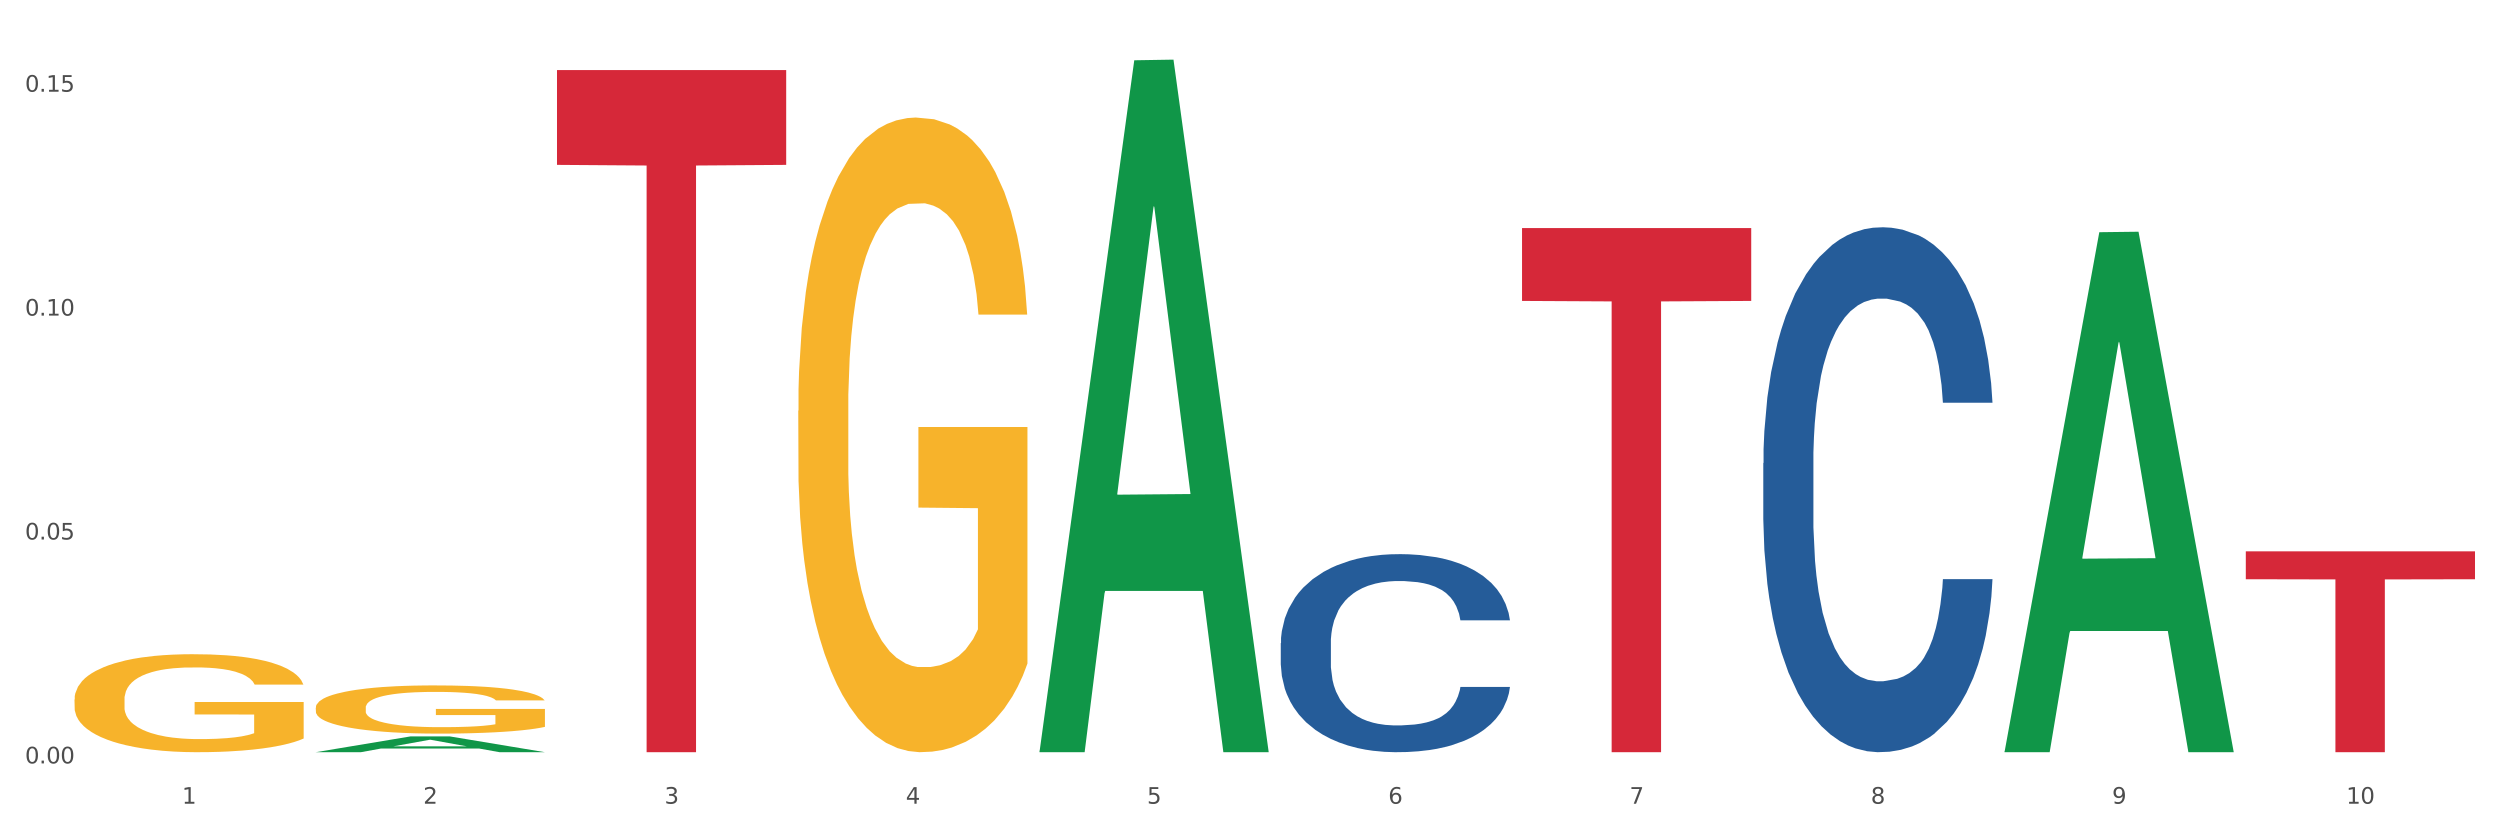 <?xml version="1.0" encoding="utf-8" standalone="no"?>
<!DOCTYPE svg PUBLIC "-//W3C//DTD SVG 1.1//EN"
  "http://www.w3.org/Graphics/SVG/1.1/DTD/svg11.dtd">
<svg xmlns:xlink="http://www.w3.org/1999/xlink" width="1080pt" height="360pt" viewBox="0 0 1080 360" xmlns="http://www.w3.org/2000/svg" version="1.1">
 <rect x="0" y="0" width="1080" height="360" fill="#333333" stroke="none"/>
 <defs>
  <style type="text/css">*{stroke-linejoin: round; stroke-linecap: butt}</style>
 </defs>
 <g id="figure_1">
  <g id="patch_1">
   <path d="M 0 360 
L 1080 360 
L 1080 0 
L 0 0 
z
" style="fill: #ffffff; stroke: #ffffff; stroke-linejoin: miter"/>
  </g>
  <g id="axes_1">
   <g id="matplotlib.axis_1">
    <g id="xtick_1">
     <g id="text_1">
      <!-- 1 -->
      <g style="fill: #4d4d4d" transform="translate(78.627 347.204) scale(0.096 -0.096)">
       <defs>
        <path id="DejaVuSans-31" d="M 794 531 
L 1825 531 
L 1825 4091 
L 703 3866 
L 703 4441 
L 1819 4666 
L 2450 4666 
L 2450 531 
L 3481 531 
L 3481 0 
L 794 0 
L 794 531 
z
" transform="scale(0.016)"/>
       </defs>
       <use xlink:href="#DejaVuSans-31"/>
      </g>
     </g>
    </g>
    <g id="xtick_2">
     <g id="text_2">
      <!-- 2 -->
      <g style="fill: #4d4d4d" transform="translate(182.851 347.204) scale(0.096 -0.096)">
       <defs>
        <path id="DejaVuSans-32" d="M 1228 531 
L 3431 531 
L 3431 0 
L 469 0 
L 469 531 
Q 828 903 1448 1529 
Q 2069 2156 2228 2338 
Q 2531 2678 2651 2914 
Q 2772 3150 2772 3378 
Q 2772 3750 2511 3984 
Q 2250 4219 1831 4219 
Q 1534 4219 1204 4116 
Q 875 4013 500 3803 
L 500 4441 
Q 881 4594 1212 4672 
Q 1544 4750 1819 4750 
Q 2544 4750 2975 4387 
Q 3406 4025 3406 3419 
Q 3406 3131 3298 2873 
Q 3191 2616 2906 2266 
Q 2828 2175 2409 1742 
Q 1991 1309 1228 531 
z
" transform="scale(0.016)"/>
       </defs>
       <use xlink:href="#DejaVuSans-32"/>
      </g>
     </g>
    </g>
    <g id="xtick_3">
     <g id="text_3">
      <!-- 3 -->
      <g style="fill: #4d4d4d" transform="translate(287.074 347.204) scale(0.096 -0.096)">
       <defs>
        <path id="DejaVuSans-33" d="M 2597 2516 
Q 3050 2419 3304 2112 
Q 3559 1806 3559 1356 
Q 3559 666 3084 287 
Q 2609 -91 1734 -91 
Q 1441 -91 1130 -33 
Q 819 25 488 141 
L 488 750 
Q 750 597 1062 519 
Q 1375 441 1716 441 
Q 2309 441 2620 675 
Q 2931 909 2931 1356 
Q 2931 1769 2642 2001 
Q 2353 2234 1838 2234 
L 1294 2234 
L 1294 2753 
L 1863 2753 
Q 2328 2753 2575 2939 
Q 2822 3125 2822 3475 
Q 2822 3834 2567 4026 
Q 2313 4219 1838 4219 
Q 1578 4219 1281 4162 
Q 984 4106 628 3988 
L 628 4550 
Q 988 4650 1302 4700 
Q 1616 4750 1894 4750 
Q 2613 4750 3031 4423 
Q 3450 4097 3450 3541 
Q 3450 3153 3228 2886 
Q 3006 2619 2597 2516 
z
" transform="scale(0.016)"/>
       </defs>
       <use xlink:href="#DejaVuSans-33"/>
      </g>
     </g>
    </g>
    <g id="xtick_4">
     <g id="text_4">
      <!-- 4 -->
      <g style="fill: #4d4d4d" transform="translate(391.298 347.204) scale(0.096 -0.096)">
       <defs>
        <path id="DejaVuSans-34" d="M 2419 4116 
L 825 1625 
L 2419 1625 
L 2419 4116 
z
M 2253 4666 
L 3047 4666 
L 3047 1625 
L 3713 1625 
L 3713 1100 
L 3047 1100 
L 3047 0 
L 2419 0 
L 2419 1100 
L 313 1100 
L 313 1709 
L 2253 4666 
z
" transform="scale(0.016)"/>
       </defs>
       <use xlink:href="#DejaVuSans-34"/>
      </g>
     </g>
    </g>
    <g id="xtick_5">
     <g id="text_5">
      <!-- 5 -->
      <g style="fill: #4d4d4d" transform="translate(495.522 347.204) scale(0.096 -0.096)">
       <defs>
        <path id="DejaVuSans-35" d="M 691 4666 
L 3169 4666 
L 3169 4134 
L 1269 4134 
L 1269 2991 
Q 1406 3038 1543 3061 
Q 1681 3084 1819 3084 
Q 2600 3084 3056 2656 
Q 3513 2228 3513 1497 
Q 3513 744 3044 326 
Q 2575 -91 1722 -91 
Q 1428 -91 1123 -41 
Q 819 9 494 109 
L 494 744 
Q 775 591 1075 516 
Q 1375 441 1709 441 
Q 2250 441 2565 725 
Q 2881 1009 2881 1497 
Q 2881 1984 2565 2268 
Q 2250 2553 1709 2553 
Q 1456 2553 1204 2497 
Q 953 2441 691 2322 
L 691 4666 
z
" transform="scale(0.016)"/>
       </defs>
       <use xlink:href="#DejaVuSans-35"/>
      </g>
     </g>
    </g>
    <g id="xtick_6">
     <g id="text_6">
      <!-- 6 -->
      <g style="fill: #4d4d4d" transform="translate(599.745 347.204) scale(0.096 -0.096)">
       <defs>
        <path id="DejaVuSans-36" d="M 2113 2584 
Q 1688 2584 1439 2293 
Q 1191 2003 1191 1497 
Q 1191 994 1439 701 
Q 1688 409 2113 409 
Q 2538 409 2786 701 
Q 3034 994 3034 1497 
Q 3034 2003 2786 2293 
Q 2538 2584 2113 2584 
z
M 3366 4563 
L 3366 3988 
Q 3128 4100 2886 4159 
Q 2644 4219 2406 4219 
Q 1781 4219 1451 3797 
Q 1122 3375 1075 2522 
Q 1259 2794 1537 2939 
Q 1816 3084 2150 3084 
Q 2853 3084 3261 2657 
Q 3669 2231 3669 1497 
Q 3669 778 3244 343 
Q 2819 -91 2113 -91 
Q 1303 -91 875 529 
Q 447 1150 447 2328 
Q 447 3434 972 4092 
Q 1497 4750 2381 4750 
Q 2619 4750 2861 4703 
Q 3103 4656 3366 4563 
z
" transform="scale(0.016)"/>
       </defs>
       <use xlink:href="#DejaVuSans-36"/>
      </g>
     </g>
    </g>
    <g id="xtick_7">
     <g id="text_7">
      <!-- 7 -->
      <g style="fill: #4d4d4d" transform="translate(703.969 347.204) scale(0.096 -0.096)">
       <defs>
        <path id="DejaVuSans-37" d="M 525 4666 
L 3525 4666 
L 3525 4397 
L 1831 0 
L 1172 0 
L 2766 4134 
L 525 4134 
L 525 4666 
z
" transform="scale(0.016)"/>
       </defs>
       <use xlink:href="#DejaVuSans-37"/>
      </g>
     </g>
    </g>
    <g id="xtick_8">
     <g id="text_8">
      <!-- 8 -->
      <g style="fill: #4d4d4d" transform="translate(808.193 347.204) scale(0.096 -0.096)">
       <defs>
        <path id="DejaVuSans-38" d="M 2034 2216 
Q 1584 2216 1326 1975 
Q 1069 1734 1069 1313 
Q 1069 891 1326 650 
Q 1584 409 2034 409 
Q 2484 409 2743 651 
Q 3003 894 3003 1313 
Q 3003 1734 2745 1975 
Q 2488 2216 2034 2216 
z
M 1403 2484 
Q 997 2584 770 2862 
Q 544 3141 544 3541 
Q 544 4100 942 4425 
Q 1341 4750 2034 4750 
Q 2731 4750 3128 4425 
Q 3525 4100 3525 3541 
Q 3525 3141 3298 2862 
Q 3072 2584 2669 2484 
Q 3125 2378 3379 2068 
Q 3634 1759 3634 1313 
Q 3634 634 3220 271 
Q 2806 -91 2034 -91 
Q 1263 -91 848 271 
Q 434 634 434 1313 
Q 434 1759 690 2068 
Q 947 2378 1403 2484 
z
M 1172 3481 
Q 1172 3119 1398 2916 
Q 1625 2713 2034 2713 
Q 2441 2713 2670 2916 
Q 2900 3119 2900 3481 
Q 2900 3844 2670 4047 
Q 2441 4250 2034 4250 
Q 1625 4250 1398 4047 
Q 1172 3844 1172 3481 
z
" transform="scale(0.016)"/>
       </defs>
       <use xlink:href="#DejaVuSans-38"/>
      </g>
     </g>
    </g>
    <g id="xtick_9">
     <g id="text_9">
      <!-- 9 -->
      <g style="fill: #4d4d4d" transform="translate(912.416 347.204) scale(0.096 -0.096)">
       <defs>
        <path id="DejaVuSans-39" d="M 703 97 
L 703 672 
Q 941 559 1184 500 
Q 1428 441 1663 441 
Q 2288 441 2617 861 
Q 2947 1281 2994 2138 
Q 2813 1869 2534 1725 
Q 2256 1581 1919 1581 
Q 1219 1581 811 2004 
Q 403 2428 403 3163 
Q 403 3881 828 4315 
Q 1253 4750 1959 4750 
Q 2769 4750 3195 4129 
Q 3622 3509 3622 2328 
Q 3622 1225 3098 567 
Q 2575 -91 1691 -91 
Q 1453 -91 1209 -44 
Q 966 3 703 97 
z
M 1959 2075 
Q 2384 2075 2632 2365 
Q 2881 2656 2881 3163 
Q 2881 3666 2632 3958 
Q 2384 4250 1959 4250 
Q 1534 4250 1286 3958 
Q 1038 3666 1038 3163 
Q 1038 2656 1286 2365 
Q 1534 2075 1959 2075 
z
" transform="scale(0.016)"/>
       </defs>
       <use xlink:href="#DejaVuSans-39"/>
      </g>
     </g>
    </g>
    <g id="xtick_10">
     <g id="text_10">
      <!-- 10 -->
      <g style="fill: #4d4d4d" transform="translate(1013.586 347.204) scale(0.096 -0.096)">
       <defs>
        <path id="DejaVuSans-30" d="M 2034 4250 
Q 1547 4250 1301 3770 
Q 1056 3291 1056 2328 
Q 1056 1369 1301 889 
Q 1547 409 2034 409 
Q 2525 409 2770 889 
Q 3016 1369 3016 2328 
Q 3016 3291 2770 3770 
Q 2525 4250 2034 4250 
z
M 2034 4750 
Q 2819 4750 3233 4129 
Q 3647 3509 3647 2328 
Q 3647 1150 3233 529 
Q 2819 -91 2034 -91 
Q 1250 -91 836 529 
Q 422 1150 422 2328 
Q 422 3509 836 4129 
Q 1250 4750 2034 4750 
z
" transform="scale(0.016)"/>
       </defs>
       <use xlink:href="#DejaVuSans-31"/>
       <use xlink:href="#DejaVuSans-30" transform="translate(63.623 0)"/>
      </g>
     </g>
    </g>
    <g id="xtick_11"/>
    <g id="xtick_12"/>
    <g id="xtick_13"/>
    <g id="xtick_14"/>
    <g id="xtick_15"/>
    <g id="xtick_16"/>
    <g id="xtick_17"/>
    <g id="xtick_18"/>
    <g id="xtick_19"/>
   </g>
   <g id="matplotlib.axis_2">
    <g id="ytick_1">
     <g id="text_11">
      <!-- 0.00 -->
      <g style="fill: #4d4d4d" transform="translate(10.8 329.798) scale(0.096 -0.096)">
       <defs>
        <path id="DejaVuSans-2e" d="M 684 794 
L 1344 794 
L 1344 0 
L 684 0 
L 684 794 
z
" transform="scale(0.016)"/>
       </defs>
       <use xlink:href="#DejaVuSans-30"/>
       <use xlink:href="#DejaVuSans-2e" transform="translate(63.623 0)"/>
       <use xlink:href="#DejaVuSans-30" transform="translate(95.41 0)"/>
       <use xlink:href="#DejaVuSans-30" transform="translate(159.033 0)"/>
      </g>
     </g>
    </g>
    <g id="ytick_2">
     <g id="text_12">
      <!-- 0.05 -->
      <g style="fill: #4d4d4d" transform="translate(10.8 233.073) scale(0.096 -0.096)">
       <use xlink:href="#DejaVuSans-30"/>
       <use xlink:href="#DejaVuSans-2e" transform="translate(63.623 0)"/>
       <use xlink:href="#DejaVuSans-30" transform="translate(95.41 0)"/>
       <use xlink:href="#DejaVuSans-35" transform="translate(159.033 0)"/>
      </g>
     </g>
    </g>
    <g id="ytick_3">
     <g id="text_13">
      <!-- 0.10 -->
      <g style="fill: #4d4d4d" transform="translate(10.8 136.347) scale(0.096 -0.096)">
       <use xlink:href="#DejaVuSans-30"/>
       <use xlink:href="#DejaVuSans-2e" transform="translate(63.623 0)"/>
       <use xlink:href="#DejaVuSans-31" transform="translate(95.41 0)"/>
       <use xlink:href="#DejaVuSans-30" transform="translate(159.033 0)"/>
      </g>
     </g>
    </g>
    <g id="ytick_4">
     <g id="text_14">
      <!-- 0.15 -->
      <g style="fill: #4d4d4d" transform="translate(10.8 39.622) scale(0.096 -0.096)">
       <use xlink:href="#DejaVuSans-30"/>
       <use xlink:href="#DejaVuSans-2e" transform="translate(63.623 0)"/>
       <use xlink:href="#DejaVuSans-31" transform="translate(95.41 0)"/>
       <use xlink:href="#DejaVuSans-35" transform="translate(159.033 0)"/>
      </g>
     </g>
    </g>
    <g id="ytick_5"/>
    <g id="ytick_6"/>
    <g id="ytick_7"/>
   </g>
   <g id="PolyCollection_1">
    <path d="M 136.399 324.937 
L 136.501 324.93 
L 177.331 318.13 
L 194.275 318.123 
L 235.411 324.95 
L 215.813 324.95 
L 206.932 323.36 
L 164.775 323.36 
L 164.469 323.386 
L 155.895 324.95 
L 136.399 324.95 
L 136.399 324.937 
L 170.083 322.411 
L 201.624 322.405 
L 186.007 319.578 
L 185.803 319.565 
L 185.599 319.585 
L 169.981 322.405 
L 170.083 322.411 
L 136.399 324.937 
z
" clip-path="url(#pf6af461e90)" style="fill: #109648"/>
    <path d="M 344.846 177.467 
L 344.963 177.217 
L 344.963 168.202 
L 345.197 160.44 
L 346.366 141.66 
L 348.119 126.136 
L 349.405 117.873 
L 350.691 111.112 
L 352.21 104.352 
L 354.081 97.341 
L 357.471 87.074 
L 359.575 81.816 
L 362.147 76.307 
L 366.823 68.295 
L 370.213 63.788 
L 373.72 60.032 
L 379.448 55.525 
L 383.188 53.522 
L 387.163 52.019 
L 391.956 51.018 
L 395.579 50.767 
L 403.529 51.518 
L 410.309 53.772 
L 413.582 55.525 
L 417.79 58.529 
L 420.011 60.533 
L 423.635 64.539 
L 427.376 69.797 
L 429.947 74.304 
L 433.805 82.818 
L 436.728 91.331 
L 439.416 101.848 
L 440.819 109.109 
L 441.871 115.87 
L 442.806 123.632 
L 443.741 135.901 
L 422.7 135.901 
L 421.882 127.138 
L 420.596 118.875 
L 418.725 110.862 
L 417.089 105.854 
L 414.283 99.594 
L 411.711 95.588 
L 409.023 92.583 
L 405.75 90.079 
L 403.178 88.827 
L 399.554 87.826 
L 392.423 88.076 
L 387.63 90.079 
L 384.357 92.583 
L 382.253 94.837 
L 380.383 97.341 
L 378.279 100.846 
L 375.824 106.104 
L 374.07 110.862 
L 372.317 116.871 
L 370.914 122.881 
L 369.628 129.892 
L 368.576 137.404 
L 367.758 145.166 
L 367.056 154.681 
L 366.472 170.456 
L 366.472 204.76 
L 366.706 212.522 
L 367.29 222.788 
L 367.992 230.551 
L 369.161 239.815 
L 370.213 246.075 
L 372.2 255.089 
L 374.421 262.601 
L 376.174 267.359 
L 377.928 271.365 
L 380.967 276.874 
L 384.357 281.381 
L 387.28 284.135 
L 391.254 286.639 
L 393.943 287.641 
L 396.281 288.141 
L 402.009 288.141 
L 406.1 287.39 
L 410.659 285.638 
L 414.166 283.384 
L 417.089 280.63 
L 420.362 276.123 
L 422.466 271.866 
L 422.466 219.533 
L 396.748 219.283 
L 396.748 184.478 
L 443.858 184.478 
L 443.858 286.639 
L 441.871 291.897 
L 439.65 296.655 
L 437.312 300.912 
L 433.805 306.17 
L 429.597 311.178 
L 425.856 314.683 
L 421.882 317.688 
L 417.206 320.442 
L 411.127 322.946 
L 407.386 323.948 
L 402.71 324.699 
L 397.216 324.95 
L 392.423 324.449 
L 387.747 323.197 
L 382.838 320.943 
L 378.045 317.688 
L 374.421 314.433 
L 370.797 310.427 
L 366.94 305.168 
L 363.9 300.16 
L 361.562 295.653 
L 358.99 289.894 
L 356.185 282.382 
L 354.081 275.622 
L 352.21 268.611 
L 350.223 259.596 
L 348.82 251.834 
L 347.418 242.069 
L 346.599 234.807 
L 345.664 223.54 
L 344.963 207.765 
L 344.846 177.467 
z
" clip-path="url(#pf6af461e90)" style="fill: #f7b32b"/>
    <path d="M 761.74 200.067 
L 761.857 199.86 
L 761.857 194.061 
L 762.208 186.191 
L 763.496 171.694 
L 765.134 160.717 
L 767.943 147.877 
L 769.465 142.492 
L 771.454 136.486 
L 775.551 126.753 
L 780.232 118.469 
L 783.509 113.912 
L 785.967 111.013 
L 791.467 105.835 
L 794.627 103.557 
L 797.904 101.693 
L 800.713 100.451 
L 805.395 99.001 
L 809.14 98.38 
L 813.47 98.173 
L 817.098 98.38 
L 821.897 99.208 
L 828.919 101.693 
L 831.611 103.143 
L 835.239 105.628 
L 838.984 108.942 
L 842.027 112.255 
L 845.538 117.019 
L 849.166 123.232 
L 852.677 131.102 
L 855.135 138.35 
L 857.125 146.013 
L 858.88 155.333 
L 860.168 165.481 
L 860.753 173.972 
L 839.335 173.972 
L 838.75 166.309 
L 837.58 158.025 
L 836.409 152.433 
L 835.122 147.877 
L 833.132 142.7 
L 831.377 139.386 
L 828.451 135.451 
L 825.759 132.966 
L 823.535 131.516 
L 820.843 130.273 
L 815.109 129.031 
L 811.012 129.031 
L 808.438 129.445 
L 805.278 130.48 
L 802.586 131.93 
L 799.426 134.415 
L 796.968 137.108 
L 794.51 140.628 
L 793.106 143.114 
L 790.999 147.67 
L 789.595 151.398 
L 787.722 157.818 
L 786.669 162.374 
L 784.796 174.179 
L 783.977 182.877 
L 783.626 188.883 
L 783.392 195.511 
L 783.392 227.819 
L 784.094 242.316 
L 784.679 248.529 
L 785.616 255.57 
L 787.371 264.683 
L 789.946 273.588 
L 792.638 280.008 
L 794.862 283.943 
L 796.968 286.843 
L 799.075 289.121 
L 801.65 291.192 
L 803.756 292.434 
L 806.916 293.677 
L 810.661 294.298 
L 813.587 294.298 
L 819.556 293.263 
L 822.248 292.227 
L 824.823 290.778 
L 827.632 288.5 
L 829.855 286.014 
L 831.143 284.15 
L 833.249 280.215 
L 834.888 276.073 
L 836.292 271.31 
L 837.229 267.168 
L 838.282 260.955 
L 839.101 253.913 
L 839.335 250.186 
L 860.753 250.186 
L 860.285 257.641 
L 859.465 264.89 
L 857.827 274.624 
L 856.539 280.215 
L 854.55 287.05 
L 852.443 292.849 
L 849.517 299.269 
L 846.825 304.032 
L 844.017 308.174 
L 840.974 311.902 
L 835.473 317.08 
L 833.483 318.529 
L 829.27 321.015 
L 825.993 322.464 
L 821.195 323.914 
L 816.279 324.742 
L 811.13 324.95 
L 806.565 324.535 
L 801.533 323.293 
L 798.373 322.05 
L 794.862 320.186 
L 790.765 317.287 
L 786.903 313.766 
L 783.275 309.624 
L 779.881 304.861 
L 776.721 299.476 
L 772.625 290.571 
L 769.582 281.872 
L 767.358 273.795 
L 765.837 266.961 
L 764.315 258.263 
L 763.496 252.257 
L 762.208 237.759 
L 761.74 224.298 
L 761.74 200.067 
z
" clip-path="url(#pf6af461e90)" style="fill: #255c99"/>
    <path d="M 553.293 277.831 
L 553.41 277.752 
L 553.41 275.565 
L 553.761 272.595 
L 555.049 267.125 
L 556.687 262.984 
L 559.496 258.139 
L 561.017 256.107 
L 563.007 253.841 
L 567.103 250.169 
L 571.785 247.043 
L 575.062 245.324 
L 577.52 244.23 
L 583.02 242.277 
L 586.18 241.417 
L 589.457 240.714 
L 592.266 240.245 
L 596.948 239.698 
L 600.693 239.463 
L 605.023 239.385 
L 608.651 239.463 
L 613.45 239.776 
L 620.472 240.714 
L 623.164 241.261 
L 626.792 242.198 
L 630.537 243.449 
L 633.58 244.699 
L 637.091 246.496 
L 640.719 248.84 
L 644.23 251.81 
L 646.688 254.545 
L 648.677 257.436 
L 650.433 260.952 
L 651.72 264.781 
L 652.306 267.985 
L 630.888 267.985 
L 630.303 265.094 
L 629.132 261.968 
L 627.962 259.858 
L 626.675 258.139 
L 624.685 256.186 
L 622.929 254.935 
L 620.004 253.451 
L 617.312 252.513 
L 615.088 251.966 
L 612.396 251.497 
L 606.661 251.028 
L 602.565 251.028 
L 599.99 251.185 
L 596.83 251.575 
L 594.139 252.122 
L 590.979 253.06 
L 588.521 254.076 
L 586.063 255.404 
L 584.659 256.342 
L 582.552 258.061 
L 581.148 259.468 
L 579.275 261.89 
L 578.222 263.609 
L 576.349 268.063 
L 575.53 271.345 
L 575.179 273.611 
L 574.945 276.111 
L 574.945 288.301 
L 575.647 293.771 
L 576.232 296.116 
L 577.168 298.772 
L 578.924 302.211 
L 581.499 305.571 
L 584.191 307.993 
L 586.414 309.478 
L 588.521 310.572 
L 590.628 311.431 
L 593.202 312.213 
L 595.309 312.681 
L 598.469 313.15 
L 602.214 313.385 
L 605.14 313.385 
L 611.109 312.994 
L 613.801 312.603 
L 616.375 312.056 
L 619.184 311.197 
L 621.408 310.259 
L 622.695 309.556 
L 624.802 308.071 
L 626.441 306.508 
L 627.845 304.711 
L 628.781 303.148 
L 629.835 300.804 
L 630.654 298.147 
L 630.888 296.741 
L 652.306 296.741 
L 651.837 299.554 
L 651.018 302.289 
L 649.38 305.961 
L 648.092 308.071 
L 646.103 310.65 
L 643.996 312.838 
L 641.07 315.26 
L 638.378 317.057 
L 635.569 318.62 
L 632.526 320.027 
L 627.026 321.98 
L 625.036 322.527 
L 620.823 323.465 
L 617.546 324.012 
L 612.747 324.559 
L 607.832 324.871 
L 602.682 324.95 
L 598.118 324.793 
L 593.085 324.324 
L 589.925 323.856 
L 586.414 323.152 
L 582.318 322.058 
L 578.456 320.73 
L 574.828 319.167 
L 571.434 317.37 
L 568.274 315.338 
L 564.177 311.978 
L 561.135 308.696 
L 558.911 305.649 
L 557.389 303.07 
L 555.868 299.788 
L 555.049 297.522 
L 553.761 292.052 
L 553.293 286.973 
L 553.293 277.831 
z
" clip-path="url(#pf6af461e90)" style="fill: #255c99"/>
    <path d="M 240.622 30.276 
L 339.635 30.276 
L 339.635 71.226 
L 300.687 71.503 
L 300.687 324.95 
L 279.336 324.95 
L 279.336 71.503 
L 240.622 71.226 
L 240.622 30.553 
L 240.622 30.276 
z
" clip-path="url(#pf6af461e90)" style="fill: #d62839"/>
    <path d="M 657.517 98.533 
L 756.529 98.533 
L 756.529 129.998 
L 717.581 130.21 
L 717.581 324.95 
L 696.23 324.95 
L 696.23 130.21 
L 657.517 129.998 
L 657.517 98.746 
L 657.517 98.533 
z
" clip-path="url(#pf6af461e90)" style="fill: #d62839"/>
    <path d="M 970.188 238.17 
L 1069.2 238.17 
L 1069.2 250.229 
L 1030.252 250.311 
L 1030.252 324.95 
L 1008.901 324.95 
L 1008.901 250.311 
L 970.188 250.229 
L 970.188 238.251 
L 970.188 238.17 
z
" clip-path="url(#pf6af461e90)" style="fill: #d62839"/>
    <path d="M 136.399 305.72 
L 136.516 305.701 
L 136.516 305.016 
L 136.749 304.427 
L 137.918 303 
L 139.672 301.821 
L 140.958 301.193 
L 142.244 300.68 
L 143.763 300.166 
L 145.634 299.634 
L 149.024 298.854 
L 151.128 298.455 
L 153.699 298.036 
L 158.375 297.428 
L 161.765 297.085 
L 165.272 296.8 
L 171 296.458 
L 174.741 296.306 
L 178.716 296.191 
L 183.508 296.115 
L 187.132 296.096 
L 195.081 296.153 
L 201.861 296.325 
L 205.135 296.458 
L 209.343 296.686 
L 211.564 296.838 
L 215.188 297.142 
L 218.928 297.542 
L 221.5 297.884 
L 225.358 298.531 
L 228.28 299.177 
L 230.969 299.976 
L 232.372 300.528 
L 233.424 301.041 
L 234.359 301.631 
L 235.294 302.563 
L 214.253 302.563 
L 213.434 301.897 
L 212.148 301.269 
L 210.278 300.661 
L 208.641 300.28 
L 205.836 299.805 
L 203.264 299.501 
L 200.576 299.273 
L 197.302 299.082 
L 194.731 298.987 
L 191.107 298.911 
L 183.976 298.93 
L 179.183 299.082 
L 175.91 299.273 
L 173.806 299.444 
L 171.936 299.634 
L 169.831 299.9 
L 167.377 300.3 
L 165.623 300.661 
L 163.87 301.117 
L 162.467 301.574 
L 161.181 302.106 
L 160.129 302.677 
L 159.311 303.266 
L 158.609 303.989 
L 158.025 305.187 
L 158.025 307.793 
L 158.259 308.382 
L 158.843 309.162 
L 159.544 309.752 
L 160.713 310.455 
L 161.765 310.931 
L 163.753 311.616 
L 165.974 312.186 
L 167.727 312.547 
L 169.481 312.852 
L 172.52 313.27 
L 175.91 313.613 
L 178.833 313.822 
L 182.807 314.012 
L 185.496 314.088 
L 187.834 314.126 
L 193.562 314.126 
L 197.653 314.069 
L 202.212 313.936 
L 205.719 313.765 
L 208.641 313.555 
L 211.915 313.213 
L 214.019 312.89 
L 214.019 308.915 
L 188.301 308.896 
L 188.301 306.252 
L 235.411 306.252 
L 235.411 314.012 
L 233.424 314.411 
L 231.203 314.773 
L 228.865 315.096 
L 225.358 315.495 
L 221.15 315.876 
L 217.409 316.142 
L 213.434 316.37 
L 208.758 316.579 
L 202.68 316.77 
L 198.939 316.846 
L 194.263 316.903 
L 188.769 316.922 
L 183.976 316.884 
L 179.3 316.789 
L 174.39 316.617 
L 169.598 316.37 
L 165.974 316.123 
L 162.35 315.819 
L 158.492 315.419 
L 155.453 315.039 
L 153.115 314.697 
L 150.543 314.259 
L 147.738 313.689 
L 145.634 313.175 
L 143.763 312.643 
L 141.776 311.958 
L 140.373 311.368 
L 138.97 310.627 
L 138.152 310.075 
L 137.217 309.219 
L 136.516 308.021 
L 136.399 305.72 
z
" clip-path="url(#pf6af461e90)" style="fill: #f7b32b"/>
    <path d="M 32.175 302.179 
L 32.292 302.14 
L 32.292 300.749 
L 32.526 299.55 
L 33.695 296.651 
L 35.448 294.254 
L 36.734 292.978 
L 38.02 291.934 
L 39.54 290.891 
L 41.41 289.808 
L 44.8 288.223 
L 46.904 287.411 
L 49.476 286.561 
L 54.152 285.324 
L 57.542 284.628 
L 61.049 284.048 
L 66.777 283.352 
L 70.517 283.043 
L 74.492 282.811 
L 79.285 282.656 
L 82.909 282.617 
L 90.858 282.733 
L 97.638 283.081 
L 100.911 283.352 
L 105.119 283.816 
L 107.34 284.125 
L 110.964 284.744 
L 114.705 285.556 
L 117.277 286.251 
L 121.134 287.566 
L 124.057 288.88 
L 126.745 290.504 
L 128.148 291.625 
L 129.2 292.669 
L 130.135 293.867 
L 131.071 295.762 
L 110.029 295.762 
L 109.211 294.409 
L 107.925 293.133 
L 106.054 291.896 
L 104.418 291.122 
L 101.612 290.156 
L 99.041 289.537 
L 96.352 289.074 
L 93.079 288.687 
L 90.507 288.494 
L 86.883 288.339 
L 79.752 288.378 
L 74.96 288.687 
L 71.686 289.074 
L 69.582 289.421 
L 67.712 289.808 
L 65.608 290.349 
L 63.153 291.161 
L 61.399 291.896 
L 59.646 292.823 
L 58.243 293.751 
L 56.957 294.834 
L 55.905 295.994 
L 55.087 297.192 
L 54.386 298.661 
L 53.801 301.097 
L 53.801 306.393 
L 54.035 307.591 
L 54.619 309.176 
L 55.321 310.375 
L 56.49 311.805 
L 57.542 312.772 
L 59.529 314.164 
L 61.75 315.323 
L 63.504 316.058 
L 65.257 316.676 
L 68.296 317.527 
L 71.686 318.223 
L 74.609 318.648 
L 78.583 319.035 
L 81.272 319.189 
L 83.61 319.267 
L 89.338 319.267 
L 93.429 319.151 
L 97.988 318.88 
L 101.495 318.532 
L 104.418 318.107 
L 107.691 317.411 
L 109.795 316.754 
L 109.795 308.674 
L 84.078 308.635 
L 84.078 303.262 
L 131.187 303.262 
L 131.187 319.035 
L 129.2 319.846 
L 126.979 320.581 
L 124.641 321.238 
L 121.134 322.05 
L 116.926 322.823 
L 113.185 323.364 
L 109.211 323.828 
L 104.535 324.254 
L 98.456 324.64 
L 94.715 324.795 
L 90.039 324.911 
L 84.545 324.95 
L 79.752 324.872 
L 75.076 324.679 
L 70.167 324.331 
L 65.374 323.828 
L 61.75 323.326 
L 58.126 322.707 
L 54.269 321.895 
L 51.229 321.122 
L 48.891 320.426 
L 46.32 319.537 
L 43.514 318.377 
L 41.41 317.334 
L 39.54 316.251 
L 37.552 314.859 
L 36.15 313.661 
L 34.747 312.153 
L 33.928 311.032 
L 32.993 309.292 
L 32.292 306.857 
L 32.175 302.179 
z
" clip-path="url(#pf6af461e90)" style="fill: #f7b32b"/>
    <path d="M 449.069 324.388 
L 449.172 324.107 
L 490.001 26.04 
L 506.946 25.759 
L 548.082 324.95 
L 528.484 324.95 
L 519.603 255.279 
L 477.446 255.279 
L 477.14 256.403 
L 468.566 324.95 
L 449.069 324.95 
L 449.069 324.388 
L 482.754 213.701 
L 514.295 213.42 
L 498.678 89.531 
L 498.474 88.969 
L 498.269 89.811 
L 482.652 213.42 
L 482.754 213.701 
L 449.069 324.388 
z
" clip-path="url(#pf6af461e90)" style="fill: #109648"/>
    <path d="M 865.964 324.527 
L 866.066 324.316 
L 906.896 100.313 
L 923.84 100.102 
L 964.976 324.95 
L 945.378 324.95 
L 936.498 272.591 
L 894.341 272.591 
L 894.034 273.435 
L 885.46 324.95 
L 865.964 324.95 
L 865.964 324.527 
L 899.649 241.344 
L 931.19 241.133 
L 915.572 148.027 
L 915.368 147.605 
L 915.164 148.239 
L 899.547 241.133 
L 899.649 241.344 
L 865.964 324.527 
z
" clip-path="url(#pf6af461e90)" style="fill: #109648"/>
   </g>
  </g>
 </g>
 <defs>
  <clipPath id="pf6af461e90">
   <rect x="32.175" y="10.8" width="1037.025" height="329.109"/>
  </clipPath>
 </defs>
</svg>
